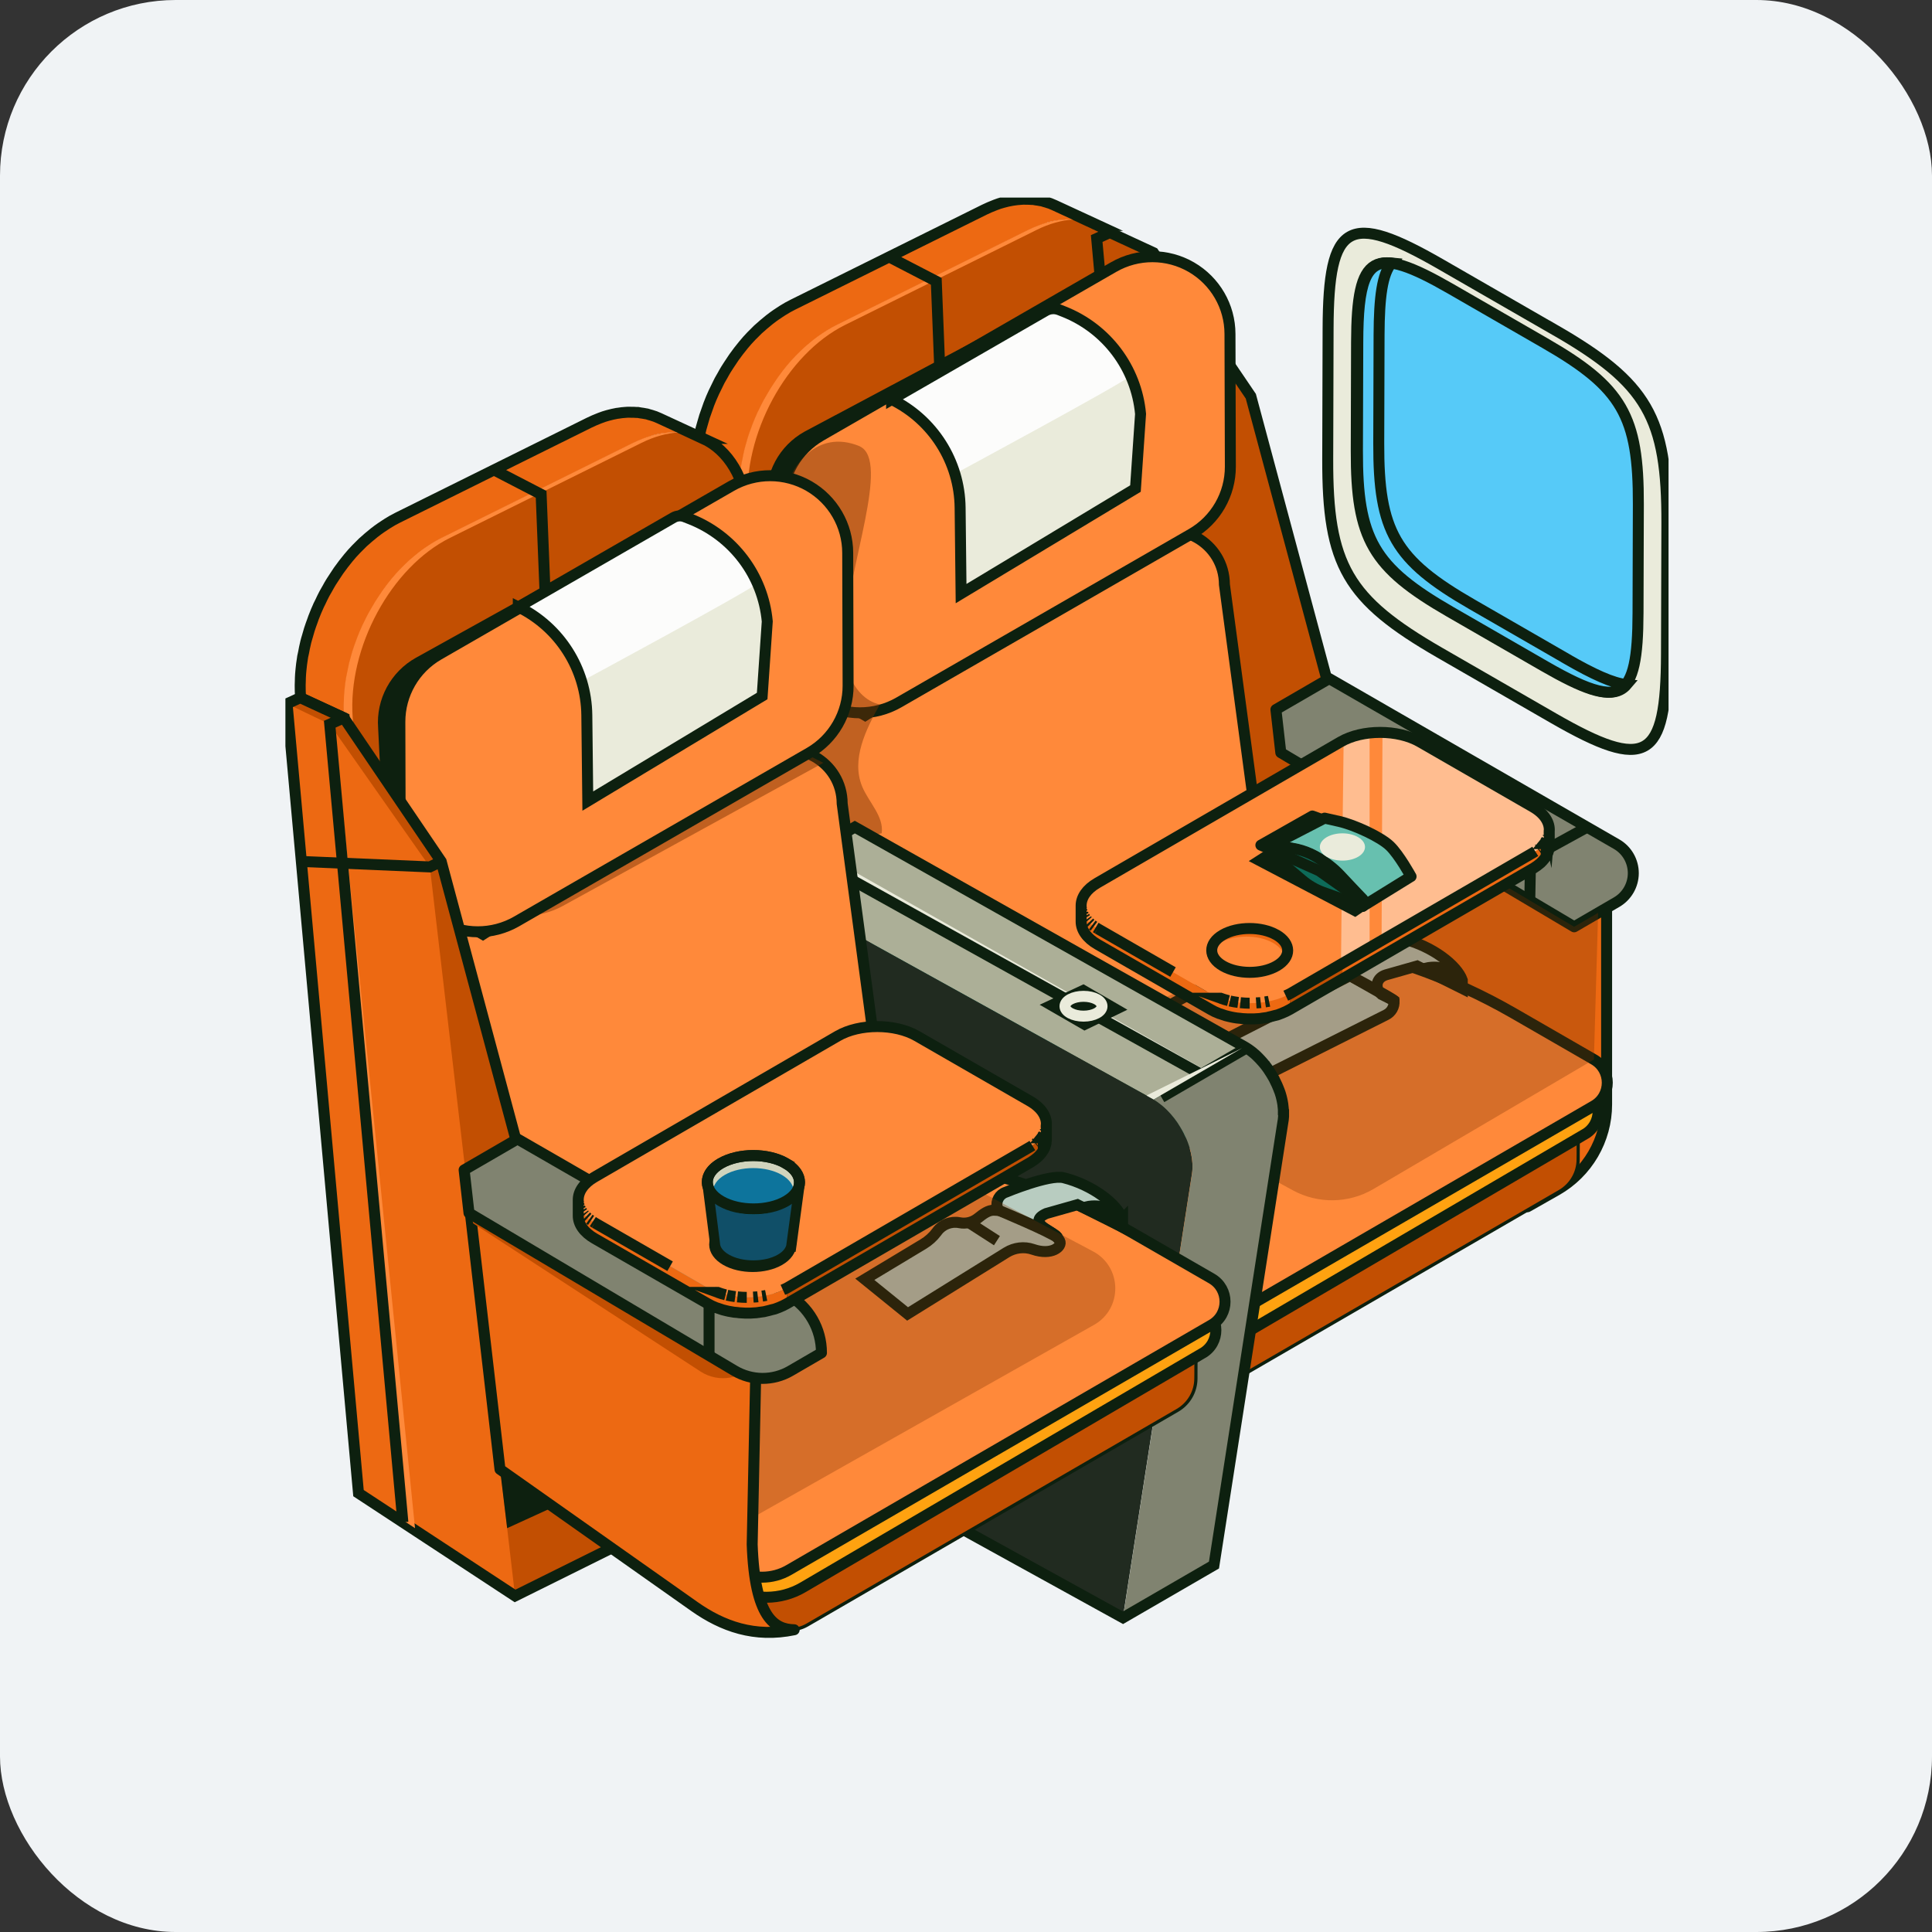 <?xml version="1.0" encoding="UTF-8" standalone="no"?><svg xmlns="http://www.w3.org/2000/svg" fill="none" height="88" style="" viewBox="0 0 88 88" width="88">
  <rect x="0" y="0" width="88" height="88" fill="#333333" stroke="none"/>
  <rect fill="#F0F3F5" height="88" rx="8" width="88"/>
  <g clip-path="url(#clip0_0_1)">
    <path d="M46.817 10.472C49.5 9.141 51.862 10.654 52.097 13.852L54.751 50.084L36.32 59.226L33.667 22.995C33.432 19.796 35.418 16.128 38.098 14.797L46.817 10.472Z" fill="#C24F02"/>
    <path d="M34.066 22.995C33.831 19.796 35.818 16.128 38.498 14.797L47.217 10.472C47.798 10.182 48.368 10.029 48.9 9.997C48.254 9.962 47.546 10.111 46.814 10.472L38.095 14.797C35.412 16.128 33.429 19.799 33.664 22.995L36.318 59.226L36.705 59.033L34.066 22.995Z" fill="#FF893A"/>
    <path d="M47.687 10.135C47.687 10.135 47.701 10.132 47.71 10.129C47.839 10.094 47.966 10.064 48.092 10.044C48.113 10.041 48.136 10.038 48.157 10.035C48.263 10.018 48.368 10.006 48.474 10C48.501 10 48.524 9.997 48.55 9.994C48.606 9.994 48.659 9.994 48.712 9.994C48.806 9.994 48.9 9.994 48.991 10.003C49.05 10.009 49.106 10.014 49.165 10.023C49.238 10.032 49.312 10.044 49.382 10.059C49.441 10.07 49.5 10.085 49.556 10.102C49.62 10.12 49.685 10.141 49.746 10.161C49.838 10.193 49.929 10.226 50.017 10.267L48.03 9.349C47.969 9.32 47.904 9.293 47.837 9.267C47.813 9.258 47.786 9.252 47.76 9.243C47.698 9.22 47.634 9.202 47.569 9.185C47.534 9.176 47.502 9.161 47.466 9.152C47.443 9.147 47.419 9.147 47.393 9.141C47.322 9.126 47.249 9.114 47.175 9.106C47.137 9.1 47.099 9.091 47.061 9.085C47.04 9.085 47.023 9.085 47.002 9.085C46.911 9.076 46.817 9.076 46.72 9.076C46.682 9.076 46.643 9.07 46.605 9.073C46.59 9.073 46.573 9.073 46.558 9.076C46.532 9.076 46.508 9.079 46.482 9.082C46.379 9.088 46.273 9.1 46.167 9.117C46.147 9.12 46.123 9.123 46.103 9.126C46.091 9.126 46.082 9.126 46.07 9.132C45.956 9.152 45.841 9.179 45.724 9.211C45.715 9.211 45.706 9.214 45.697 9.217C45.571 9.252 45.441 9.293 45.315 9.343C45.309 9.343 45.3 9.349 45.295 9.352C45.142 9.411 44.986 9.478 44.83 9.554L36.112 13.879C35.956 13.955 35.803 14.043 35.653 14.137C35.603 14.166 35.556 14.201 35.509 14.231C35.406 14.298 35.306 14.366 35.206 14.439C35.154 14.48 35.098 14.521 35.045 14.562C34.954 14.633 34.863 14.709 34.775 14.785C34.722 14.832 34.669 14.876 34.619 14.923C34.589 14.952 34.557 14.976 34.525 15.005C34.46 15.066 34.398 15.131 34.337 15.193C34.298 15.231 34.26 15.266 34.225 15.304C34.102 15.433 33.978 15.568 33.864 15.709C33.864 15.709 33.861 15.714 33.858 15.717C33.714 15.89 33.576 16.072 33.443 16.257C33.434 16.269 33.426 16.277 33.42 16.289C33.373 16.354 33.332 16.421 33.288 16.488C33.223 16.588 33.155 16.685 33.094 16.785C33.085 16.799 33.073 16.814 33.064 16.832C33.011 16.917 32.964 17.005 32.917 17.09C32.873 17.166 32.829 17.239 32.788 17.315C32.782 17.327 32.773 17.339 32.767 17.354C32.706 17.471 32.647 17.594 32.591 17.714C32.568 17.764 32.541 17.811 32.518 17.861C32.518 17.867 32.512 17.869 32.512 17.875C32.432 18.051 32.356 18.227 32.288 18.406C32.288 18.412 32.285 18.415 32.283 18.421C32.262 18.471 32.247 18.523 32.23 18.573C32.183 18.702 32.136 18.828 32.094 18.957C32.092 18.969 32.089 18.981 32.083 18.995C32.056 19.083 32.033 19.171 32.006 19.259C31.98 19.356 31.948 19.45 31.924 19.547C31.921 19.561 31.918 19.576 31.915 19.591C31.88 19.731 31.854 19.872 31.827 20.013C31.815 20.077 31.798 20.139 31.786 20.203C31.786 20.212 31.786 20.221 31.783 20.233C31.78 20.256 31.777 20.28 31.771 20.303C31.745 20.464 31.724 20.626 31.71 20.787C31.707 20.828 31.701 20.872 31.698 20.913C31.698 20.945 31.692 20.977 31.689 21.01C31.68 21.112 31.68 21.215 31.677 21.318C31.677 21.382 31.671 21.444 31.671 21.508C31.671 21.699 31.674 21.889 31.689 22.08L33.675 22.998C33.661 22.81 33.658 22.616 33.658 22.426C33.658 22.364 33.664 22.3 33.664 22.235C33.667 22.101 33.673 21.966 33.684 21.831C33.687 21.79 33.693 21.746 33.696 21.705C33.711 21.543 33.731 21.382 33.758 21.221C33.761 21.197 33.764 21.174 33.77 21.151C33.781 21.077 33.799 21.004 33.814 20.931C33.84 20.79 33.869 20.646 33.902 20.505C33.928 20.394 33.961 20.285 33.993 20.174C34.019 20.086 34.04 19.998 34.069 19.91C34.113 19.77 34.163 19.629 34.216 19.491C34.234 19.441 34.252 19.388 34.272 19.335C34.346 19.148 34.425 18.96 34.507 18.778C34.531 18.729 34.557 18.682 34.581 18.632C34.645 18.497 34.71 18.365 34.78 18.236C34.822 18.16 34.866 18.087 34.91 18.01C34.968 17.908 35.027 17.805 35.089 17.705C35.151 17.606 35.218 17.506 35.283 17.409C35.336 17.333 35.386 17.254 35.439 17.177C35.571 16.993 35.709 16.811 35.853 16.638C35.974 16.494 36.097 16.36 36.223 16.225C36.258 16.186 36.297 16.151 36.335 16.113C36.426 16.019 36.52 15.931 36.614 15.844C36.667 15.796 36.717 15.75 36.77 15.706C36.858 15.629 36.949 15.556 37.04 15.483C37.093 15.442 37.146 15.401 37.202 15.36C37.302 15.286 37.402 15.219 37.504 15.152C37.551 15.119 37.599 15.087 37.648 15.058C37.798 14.964 37.951 14.879 38.11 14.8L46.828 10.475C46.984 10.399 47.14 10.331 47.293 10.273C47.428 10.22 47.563 10.176 47.698 10.138L47.687 10.135Z" fill="#ED6912"/>
    <path d="M33.675 22.998L31.689 22.08C31.674 21.889 31.671 21.699 31.671 21.508C31.671 21.444 31.677 21.382 31.677 21.318C31.68 21.215 31.68 21.112 31.689 21.01C31.692 20.977 31.698 20.945 31.698 20.913C31.701 20.872 31.707 20.828 31.71 20.787C31.724 20.626 31.745 20.464 31.771 20.303C31.777 20.28 31.78 20.256 31.783 20.233C31.786 20.221 31.786 20.212 31.786 20.203C31.798 20.139 31.815 20.077 31.827 20.013C31.854 19.872 31.88 19.731 31.915 19.591C31.918 19.576 31.921 19.561 31.924 19.547C31.948 19.45 31.98 19.356 32.006 19.259C32.033 19.171 32.056 19.083 32.083 18.995C32.089 18.981 32.092 18.969 32.094 18.957C32.136 18.828 32.183 18.702 32.23 18.573C32.247 18.523 32.262 18.471 32.283 18.421C32.285 18.415 32.288 18.412 32.288 18.406C32.356 18.227 32.432 18.051 32.512 17.875C32.512 17.869 32.518 17.867 32.518 17.861C32.541 17.811 32.568 17.764 32.591 17.714C32.647 17.594 32.706 17.471 32.767 17.354C32.773 17.339 32.782 17.327 32.788 17.315C32.829 17.239 32.873 17.166 32.917 17.09C32.964 17.005 33.011 16.917 33.064 16.832C33.073 16.814 33.085 16.799 33.094 16.785C33.155 16.685 33.223 16.588 33.288 16.488C33.332 16.424 33.373 16.354 33.42 16.289C33.426 16.277 33.434 16.269 33.443 16.257C33.576 16.072 33.714 15.89 33.858 15.717C33.861 15.714 33.864 15.709 33.864 15.709C33.978 15.568 34.102 15.433 34.225 15.304C34.26 15.266 34.298 15.231 34.337 15.193C34.398 15.131 34.46 15.066 34.525 15.005C34.557 14.976 34.589 14.952 34.619 14.923C34.669 14.876 34.722 14.832 34.775 14.785C34.863 14.709 34.954 14.633 35.045 14.562C35.098 14.521 35.154 14.48 35.206 14.439C35.306 14.366 35.406 14.298 35.509 14.231C35.556 14.201 35.603 14.166 35.653 14.137C35.803 14.043 35.956 13.955 36.112 13.879L44.83 9.554C44.986 9.478 45.142 9.411 45.295 9.352C45.3 9.349 45.309 9.343 45.315 9.343C45.441 9.293 45.571 9.252 45.697 9.217C45.706 9.214 45.715 9.211 45.724 9.211C45.841 9.179 45.956 9.152 46.07 9.132C46.082 9.126 46.091 9.126 46.103 9.126C46.123 9.123 46.147 9.12 46.167 9.117C46.273 9.1 46.379 9.088 46.482 9.082C46.508 9.079 46.532 9.076 46.558 9.076C46.573 9.073 46.59 9.073 46.605 9.073C46.643 9.07 46.682 9.076 46.72 9.076C46.817 9.076 46.911 9.076 47.002 9.085C47.023 9.085 47.04 9.085 47.061 9.085C47.099 9.091 47.137 9.1 47.175 9.106C47.249 9.114 47.322 9.126 47.393 9.141C47.419 9.147 47.443 9.147 47.466 9.152C47.502 9.161 47.534 9.176 47.569 9.185C47.634 9.202 47.698 9.22 47.76 9.243C47.786 9.252 47.813 9.258 47.837 9.267C47.904 9.293 47.969 9.32 48.03 9.349L50.017 10.267C50.014 10.267 50.011 10.267 50.011 10.267C51.163 10.794 51.962 12.058 52.094 13.853L52.106 13.855L54.76 50.087L36.329 59.229L33.675 22.998ZM33.675 22.998C33.675 22.971 33.675 22.945 33.675 22.919M40.563 11.736L42.647 12.815L42.826 17.327" stroke="#0D200F" stroke-miterlimit="10" stroke-width="0.5"/>
    <path d="M33.761 21.734L18.948 29.958C17.799 30.598 17.126 31.844 17.223 33.151L17.475 38.244L33.802 27.161L33.761 21.728V21.734Z" fill="#0D200F"/>
    <path d="M50.725 12.164L36.644 19.661C35.495 20.3 34.822 21.546 34.919 22.854L35.172 27.947L50.819 17.324L50.722 12.161L50.725 12.164Z" fill="#0D200F"/>
    <path d="M69.573 54.966L70.902 54.212C72.309 53.412 73.179 51.919 73.179 50.304V40.596L59.327 31.729L59.662 48.178L69.573 54.966Z" fill="#ED6912" stroke="#0D200F" stroke-linecap="round" stroke-linejoin="round" stroke-width="0.5"/>
    <path d="M60.337 51.506L53.206 46.824L49.953 10.865L50.552 10.592L52.539 11.51L56.973 18.048L65.295 49.043L60.337 51.506Z" fill="#C24F02"/>
    <path d="M50.358 10.592L49.953 10.865L51.892 11.8L56.456 18.297L56.973 18.048L52.539 11.51L50.358 10.592Z" fill="#C24F02"/>
    <path d="M60.337 51.506L53.206 46.824L49.953 10.865L50.552 10.592L52.539 11.51L56.973 18.048L65.295 49.043L60.337 51.506Z" stroke="#0D200F" stroke-miterlimit="10" stroke-width="0.5"/>
    <path d="M53.402 64.252C53.129 64.252 52.858 64.178 52.623 64.041L40.79 57.139L40.798 54.567L53.452 61.856C53.452 61.856 53.475 61.865 53.487 61.865C53.499 61.865 53.514 61.862 53.525 61.856L71.888 51.207L71.883 52.811C71.883 53.406 71.559 53.96 71.045 54.259L54.178 64.038C53.943 64.175 53.675 64.246 53.402 64.246V64.252Z" fill="#C24F02"/>
    <path d="M71.812 51.336V52.574L71.809 52.814C71.809 53.383 71.501 53.913 71.007 54.201L54.14 63.979C53.916 64.108 53.661 64.179 53.402 64.179C53.144 64.179 52.885 64.108 52.662 63.979L40.863 57.098L40.869 54.696L53.411 61.921C53.434 61.933 53.458 61.941 53.484 61.941C53.511 61.941 53.534 61.935 53.558 61.921L71.812 51.336ZM71.959 51.081L53.484 61.795L40.722 54.444L40.713 57.183L52.585 64.105C52.838 64.252 53.12 64.325 53.402 64.325C53.684 64.325 53.963 64.252 54.213 64.108L71.081 54.33C71.621 54.016 71.953 53.441 71.956 52.817V52.576L71.962 51.084L71.959 51.081Z" fill="#0D200F"/>
    <path d="M72.186 51.661L53.987 62.325C52.967 62.923 51.707 62.929 50.681 62.343L39.726 56.068L39.55 54.054L56.97 43.953L63.158 44.358L72.183 49.556C72.994 50.025 72.997 51.192 72.186 51.664V51.661Z" fill="#FFA210" stroke="#0D200F" stroke-miterlimit="10" stroke-width="0.5"/>
    <path d="M39.773 53.365L57.193 43.264C61.263 43.531 65.219 44.727 68.754 46.762L72.406 48.867C72.638 49.002 72.806 49.193 72.903 49.41" stroke="#0D200F" stroke-miterlimit="10" stroke-width="0.5"/>
    <path d="M72.6 48.26L68.948 46.155C66.059 44.49 62.885 43.387 59.6 42.895C59.274 42.845 59.453 42.877 59.171 42.88C58.495 42.889 58.263 43.337 57.934 42.751L55.771 26.63C55.765 24.733 53.708 23.552 52.062 24.502L39.406 32.583L37.549 31.506L37.367 31.741C35.745 33.846 35.21 36.591 35.924 39.147L36.468 41.1L37.619 56.291L39.262 57.244L39.477 57.37L39.688 57.247L41.916 55.963L42.286 56.573L50.905 61.539C51.66 61.974 52.591 61.974 53.344 61.537L72.603 50.368C73.414 49.899 73.411 48.729 72.6 48.26Z" fill="#FF893A" stroke="#0D200F" stroke-miterlimit="10" stroke-width="0.5"/>
    <path d="M54.266 12.17C53.173 11.536 51.821 11.533 50.725 12.164L37.39 19.846C36.294 20.476 35.621 21.646 35.624 22.907L35.642 28.953C35.645 30.205 36.315 31.36 37.399 31.99C38.492 32.624 39.844 32.627 40.94 31.996L54.275 24.314C55.371 23.684 56.044 22.514 56.041 21.253L56.024 15.207C56.021 13.955 55.351 12.8 54.266 12.17Z" fill="#FF893A" stroke="#0D200F" stroke-miterlimit="10" stroke-width="0.5"/>
    <path d="M57.822 43.308L49.403 47.891" stroke="#0D200F" stroke-miterlimit="10" stroke-width="0.5"/>
    <path d="M51.848 51.899L51.671 60.37C51.789 63.721 52.691 64.237 53.584 64.258C51.777 64.633 50.314 64.096 49.047 63.205L40.184 56.951L38.794 44.941L41.383 43.692L51.85 51.896L51.848 51.899Z" fill="#ED6912" stroke="#0D200F" stroke-linecap="round" stroke-linejoin="round" stroke-width="0.5"/>
    <path d="M40.978 41.907L38.551 43.314L38.774 45.278L50.863 52.456C51.648 52.922 52.624 52.928 53.414 52.468L54.828 51.647C54.831 50.556 54.249 49.547 53.302 49.002L40.981 41.904L40.978 41.907Z" fill="#0D6B59" stroke="#0D200F" stroke-linecap="round" stroke-linejoin="round" stroke-width="0.5"/>
    <path d="M60.543 30.911L58.116 32.319L58.339 34.283L71.701 42.215L73.631 41.094C74.102 40.822 74.392 40.32 74.395 39.775C74.395 39.227 74.105 38.719 73.628 38.447L60.543 30.908V30.911Z" fill="#808370" stroke="#0D200F" stroke-linecap="round" stroke-linejoin="round" stroke-width="0.5"/>
    <g opacity="0.45">
      <path d="M39.168 20.335C40.558 20.995 38.63 25.807 38.507 28.698C38.477 29.378 38.466 30.076 38.686 30.718C38.906 31.36 39.409 31.949 40.076 32.087C39.429 33.239 38.768 34.597 39.268 35.819C39.568 36.547 40.264 37.177 40.161 37.954C38.906 38.312 35.786 36.743 35.839 35.96C36.109 31.891 38.075 32.565 37.073 31.782C35.806 30.791 35.883 28.797 35.891 26.774C35.903 24.282 35.818 22.458 35.891 22.074C36.024 21.379 37.149 19.488 39.165 20.329L39.168 20.335Z" fill="#753002"/>
    </g>
    <path d="M61.492 44.44L63.496 45.578C63.523 45.85 63.376 46.108 63.129 46.228L57.313 49.152L55.365 47.574L61.495 44.44H61.492Z" fill="#B8CCC0" stroke="#0D200F" stroke-miterlimit="10" stroke-width="0.5"/>
    <path d="M66.605 44.645V45.026L64.548 44L63.132 44.402C62.691 44.534 62.588 44.985 62.926 45.293L63.496 45.577C63.664 45.592 60.898 44.12 60.898 44.12C60.831 43.824 61.001 43.522 61.292 43.428C61.292 43.428 63.273 42.604 63.925 42.769C65.251 43.103 66.37 43.971 66.605 44.645Z" fill="#B8CCC0" stroke="#0D200F" stroke-miterlimit="10" stroke-width="0.5"/>
    <path d="M64.454 43.953L65.036 43.824C65.841 43.71 66.444 44.044 66.567 44.798L66.605 45.026L64.454 43.953Z" fill="#0D200F"/>
    <path d="M69.715 39.092L69.679 41.015L69.715 39.092ZM69.715 39.092L72.28 37.684" stroke="#0D200F" stroke-miterlimit="10" stroke-width="0.5"/>
    <path d="M71.698 42.215L72.791 41.581L72.6 48.26L62.562 54.157C61.43 54.822 60.035 54.843 58.883 54.215L47.634 48.087L66.297 39.007L71.701 42.215H71.698Z" fill="#753002" opacity="0.3"/>
    <path d="M70.567 37.878C70.567 37.904 70.564 37.931 70.558 37.96C70.555 37.981 70.546 38.004 70.54 38.025C70.534 38.051 70.528 38.074 70.519 38.101C70.511 38.121 70.502 38.142 70.493 38.162C70.481 38.189 70.469 38.215 70.455 38.242C70.443 38.262 70.431 38.28 70.419 38.297C70.402 38.327 70.381 38.356 70.361 38.385C70.349 38.403 70.334 38.42 70.32 38.438C70.287 38.476 70.252 38.517 70.211 38.555C70.196 38.57 70.184 38.582 70.17 38.596C70.146 38.617 70.12 38.64 70.093 38.661C70.07 38.678 70.046 38.699 70.023 38.717C69.993 38.737 69.964 38.758 69.932 38.778C69.899 38.799 69.87 38.819 69.835 38.84L58.756 45.264V45.982L69.832 39.558C69.844 39.552 69.852 39.546 69.864 39.541C69.888 39.526 69.908 39.511 69.929 39.496C69.961 39.476 69.993 39.455 70.02 39.435C70.046 39.417 70.067 39.397 70.09 39.379C70.117 39.359 70.143 39.335 70.17 39.315C70.176 39.312 70.181 39.306 70.184 39.303C70.193 39.294 70.202 39.285 70.211 39.274C70.249 39.236 70.287 39.197 70.32 39.156C70.326 39.148 70.337 39.139 70.343 39.13C70.349 39.121 70.355 39.112 70.361 39.104C70.381 39.074 70.402 39.045 70.419 39.016C70.428 39.004 70.437 38.992 70.446 38.977C70.449 38.972 70.452 38.966 70.455 38.957C70.469 38.931 70.481 38.904 70.493 38.878C70.499 38.863 70.508 38.849 70.514 38.831C70.514 38.825 70.514 38.819 70.519 38.816C70.528 38.79 70.534 38.766 70.54 38.74C70.546 38.722 70.552 38.705 70.555 38.687C70.555 38.681 70.555 38.678 70.555 38.673C70.561 38.646 70.561 38.62 70.564 38.593C70.564 38.576 70.569 38.558 70.569 38.541C70.569 38.532 70.569 38.526 70.569 38.517V37.799C70.569 37.822 70.569 37.849 70.567 37.872V37.878Z" fill="#C24F02"/>
    <path d="M70.567 37.878C70.567 37.904 70.564 37.931 70.558 37.96C70.555 37.981 70.546 38.004 70.54 38.025C70.534 38.051 70.528 38.074 70.519 38.101C70.511 38.121 70.502 38.142 70.493 38.162C70.481 38.189 70.47 38.215 70.455 38.242C70.443 38.262 70.431 38.28 70.42 38.297C70.402 38.327 70.381 38.356 70.361 38.385C70.349 38.403 70.334 38.42 70.32 38.438C70.287 38.476 70.252 38.517 70.211 38.555C70.196 38.57 70.184 38.582 70.17 38.596C70.146 38.617 70.12 38.64 70.093 38.661C70.07 38.678 70.046 38.699 70.023 38.717C69.993 38.737 69.964 38.758 69.932 38.778C69.9 38.799 69.87 38.819 69.835 38.84L61.148 43.877C61.148 43.898 61.151 43.915 61.151 43.936V44.59L69.835 39.555C69.835 39.555 69.855 39.543 69.867 39.538C69.891 39.523 69.911 39.508 69.932 39.494C69.964 39.473 69.996 39.453 70.023 39.432C70.049 39.414 70.07 39.394 70.093 39.376C70.12 39.356 70.146 39.332 70.173 39.312C70.179 39.309 70.184 39.303 70.188 39.3C70.196 39.291 70.205 39.282 70.214 39.271C70.252 39.233 70.29 39.194 70.323 39.153C70.329 39.145 70.34 39.136 70.346 39.127C70.352 39.118 70.358 39.109 70.364 39.101C70.384 39.071 70.405 39.042 70.423 39.013C70.431 39.001 70.44 38.989 70.449 38.975C70.452 38.969 70.455 38.963 70.458 38.954C70.472 38.928 70.484 38.901 70.496 38.875C70.502 38.86 70.511 38.846 70.517 38.828C70.517 38.822 70.517 38.816 70.522 38.813C70.531 38.787 70.537 38.764 70.543 38.737C70.549 38.719 70.555 38.702 70.558 38.684C70.558 38.678 70.558 38.675 70.558 38.67C70.564 38.643 70.564 38.617 70.567 38.59C70.567 38.573 70.572 38.555 70.572 38.538C70.572 38.529 70.572 38.523 70.572 38.514V37.796C70.572 37.819 70.572 37.846 70.57 37.869L70.567 37.878Z" fill="#ED6912"/>
    <path d="M58.753 45.979V45.261C58.645 45.325 58.524 45.378 58.398 45.428C58.365 45.44 58.333 45.454 58.298 45.466C58.221 45.495 58.139 45.516 58.06 45.539C57.975 45.563 57.892 45.586 57.804 45.604C57.701 45.624 57.599 45.645 57.493 45.657C57.466 45.66 57.443 45.665 57.416 45.668C57.275 45.683 57.131 45.692 56.987 45.692C56.964 45.692 56.943 45.692 56.92 45.692C56.779 45.692 56.635 45.683 56.497 45.668C56.476 45.668 56.455 45.663 56.432 45.663C56.294 45.645 56.156 45.621 56.02 45.592C55.997 45.586 55.971 45.58 55.947 45.575C55.827 45.545 55.706 45.507 55.594 45.466C55.574 45.457 55.553 45.451 55.533 45.446C55.395 45.393 55.265 45.331 55.145 45.264L49.996 42.299C49.494 42.009 49.241 41.628 49.244 41.25V41.968C49.241 42.349 49.491 42.727 49.996 43.018L55.145 45.982C55.259 46.05 55.383 46.108 55.512 46.158C55.518 46.158 55.527 46.161 55.533 46.164C55.553 46.173 55.574 46.179 55.594 46.184C55.668 46.211 55.744 46.237 55.821 46.261C55.862 46.272 55.906 46.281 55.947 46.293C55.971 46.299 55.997 46.305 56.02 46.31C56.044 46.316 56.065 46.322 56.085 46.325C56.167 46.343 56.253 46.357 56.338 46.369C56.367 46.372 56.4 46.375 56.429 46.378C56.45 46.378 56.47 46.384 56.494 46.384C56.526 46.387 56.555 46.393 56.588 46.395C56.67 46.401 56.755 46.407 56.84 46.41C56.867 46.41 56.893 46.41 56.92 46.41C56.943 46.41 56.964 46.41 56.987 46.41C57.026 46.41 57.064 46.41 57.102 46.41C57.196 46.407 57.29 46.401 57.384 46.393C57.396 46.393 57.405 46.39 57.416 46.387C57.443 46.387 57.466 46.381 57.493 46.375C57.566 46.366 57.64 46.357 57.71 46.346C57.742 46.34 57.772 46.328 57.801 46.322C57.889 46.305 57.972 46.281 58.057 46.258C58.101 46.246 58.148 46.237 58.192 46.225C58.227 46.214 58.26 46.199 58.295 46.187C58.327 46.176 58.362 46.164 58.395 46.149C58.518 46.099 58.639 46.044 58.75 45.979H58.753Z" fill="#ED6912"/>
    <path d="M69.82 36.752C70.819 37.327 70.822 38.262 69.832 38.837L58.754 45.261C57.76 45.836 56.144 45.836 55.145 45.261L49.997 42.297C48.998 41.722 48.992 40.786 49.985 40.212L61.063 33.788C62.054 33.213 63.673 33.213 64.672 33.788L69.82 36.752Z" fill="#FF893A"/>
    <path d="M62.383 33.392C61.957 33.442 61.548 33.547 61.202 33.72C61.202 33.72 61.081 43.279 61.081 43.912L62.383 43.164V33.392Z" fill="#FFBD90"/>
    <path d="M69.82 36.752L64.672 33.788C64.199 33.515 63.587 33.374 62.97 33.362L62.929 42.842L69.829 38.84C70.819 38.265 70.816 37.33 69.817 36.755L69.82 36.752Z" fill="#FFBD90"/>
    <path d="M49.491 41.88C49.506 41.901 49.52 41.918 49.538 41.939M49.996 42.3C49.967 42.282 49.941 42.264 49.914 42.247C49.944 42.264 49.967 42.282 49.996 42.3ZM49.996 42.3L53.429 44.276M58.753 45.264L69.832 38.84C69.867 38.819 69.896 38.799 69.929 38.778M58.753 45.264C58.697 45.296 58.633 45.322 58.571 45.349C58.63 45.319 58.697 45.296 58.753 45.264ZM70.566 37.878C70.602 37.473 70.355 37.063 69.82 36.755L64.672 33.791C63.672 33.216 62.053 33.216 61.063 33.791L49.985 40.215C49.488 40.502 49.244 40.877 49.244 41.253C49.244 41.253 49.244 41.253 49.244 41.25V41.968C49.241 42.349 49.491 42.727 49.996 43.018L55.145 45.982C55.259 46.05 55.383 46.108 55.512 46.158C55.518 46.158 55.527 46.161 55.533 46.164C55.553 46.173 55.574 46.179 55.594 46.184C55.668 46.211 55.744 46.237 55.821 46.261C55.862 46.272 55.906 46.281 55.947 46.293C55.971 46.299 55.997 46.305 56.02 46.31C56.044 46.316 56.065 46.322 56.085 46.325C56.167 46.343 56.253 46.357 56.338 46.369C56.367 46.372 56.4 46.375 56.429 46.378C56.45 46.378 56.47 46.384 56.494 46.384C56.526 46.387 56.555 46.393 56.588 46.396C56.67 46.401 56.755 46.407 56.84 46.41C56.867 46.41 56.893 46.41 56.92 46.41C56.943 46.41 56.964 46.41 56.987 46.41C57.026 46.41 57.064 46.41 57.102 46.41C57.196 46.407 57.29 46.401 57.384 46.393C57.396 46.393 57.405 46.39 57.416 46.387C57.443 46.387 57.466 46.381 57.493 46.375C57.566 46.366 57.64 46.357 57.71 46.346C57.742 46.34 57.772 46.328 57.801 46.322C57.889 46.305 57.972 46.281 58.057 46.258C58.101 46.246 58.148 46.237 58.192 46.225C58.227 46.214 58.26 46.199 58.295 46.187C58.327 46.176 58.362 46.164 58.395 46.149C58.518 46.099 58.639 46.044 58.75 45.979L69.829 39.555C69.829 39.555 69.849 39.543 69.861 39.538C69.885 39.523 69.905 39.508 69.926 39.493C69.958 39.473 69.99 39.452 70.017 39.432C70.043 39.414 70.064 39.394 70.087 39.376C70.114 39.356 70.14 39.332 70.167 39.312C70.173 39.309 70.178 39.303 70.181 39.3C70.19 39.291 70.199 39.282 70.208 39.271C70.246 39.233 70.284 39.194 70.317 39.153C70.323 39.145 70.334 39.136 70.34 39.127C70.346 39.118 70.352 39.109 70.358 39.101C70.378 39.071 70.399 39.042 70.417 39.013C70.425 39.001 70.434 38.989 70.443 38.974C70.446 38.969 70.449 38.963 70.452 38.954C70.466 38.928 70.478 38.901 70.49 38.875C70.496 38.86 70.505 38.846 70.511 38.828C70.511 38.822 70.511 38.816 70.516 38.813C70.525 38.787 70.531 38.763 70.537 38.737C70.543 38.719 70.549 38.702 70.552 38.684C70.552 38.678 70.552 38.675 70.552 38.67C70.558 38.643 70.558 38.617 70.561 38.59C70.561 38.573 70.566 38.555 70.566 38.538C70.566 38.529 70.566 38.523 70.566 38.514V37.796C70.566 37.819 70.566 37.846 70.564 37.869L70.566 37.878ZM49.25 41.326C49.25 41.349 49.25 41.37 49.256 41.394C49.253 41.37 49.253 41.349 49.25 41.326ZM49.274 41.47C49.279 41.49 49.282 41.514 49.291 41.534C49.285 41.514 49.279 41.49 49.274 41.47ZM49.321 41.61C49.329 41.631 49.338 41.651 49.347 41.675C49.335 41.654 49.329 41.634 49.321 41.61ZM49.394 41.748C49.406 41.769 49.417 41.789 49.429 41.81C49.415 41.789 49.406 41.769 49.394 41.748ZM49.609 42.009C49.629 42.03 49.647 42.047 49.667 42.068C49.647 42.05 49.629 42.03 49.609 42.009ZM49.752 42.132C49.776 42.15 49.797 42.167 49.823 42.185C49.8 42.167 49.776 42.15 49.752 42.132ZM55.53 45.446C55.53 45.446 55.53 45.446 55.533 45.446C55.533 45.446 55.533 45.446 55.53 45.446ZM55.597 45.469C55.712 45.51 55.83 45.545 55.953 45.578C55.832 45.548 55.712 45.51 55.6 45.469H55.597ZM56.023 45.595C56.144 45.621 56.27 45.642 56.397 45.66C56.27 45.642 56.144 45.624 56.023 45.595ZM56.497 45.671C56.638 45.686 56.779 45.695 56.92 45.695C56.779 45.695 56.635 45.686 56.497 45.671ZM57.222 45.68C57.287 45.677 57.355 45.677 57.419 45.668C57.355 45.674 57.29 45.674 57.222 45.68ZM57.625 45.636C57.684 45.627 57.745 45.619 57.804 45.607C57.745 45.619 57.687 45.627 57.625 45.636ZM70.067 38.681C70.067 38.681 70.085 38.667 70.093 38.661C70.085 38.667 70.076 38.675 70.067 38.681ZM70.211 38.558C70.211 38.558 70.211 38.558 70.214 38.555C70.214 38.555 70.214 38.555 70.211 38.558ZM70.334 38.426C70.334 38.426 70.355 38.4 70.367 38.388C70.358 38.4 70.346 38.414 70.337 38.426H70.334ZM70.428 38.291C70.437 38.274 70.449 38.259 70.458 38.242C70.449 38.259 70.44 38.274 70.428 38.288V38.291ZM70.499 38.157C70.508 38.139 70.516 38.118 70.522 38.101C70.516 38.118 70.508 38.136 70.499 38.157ZM70.546 38.022C70.552 38.001 70.558 37.978 70.561 37.957C70.561 37.957 70.561 37.957 70.561 37.96C70.558 37.98 70.552 38.001 70.546 38.022Z" stroke="#0D200F" stroke-miterlimit="10" stroke-width="0.5"/>
    <path d="M34.627 40.165L38.927 37.667L56.687 47.677L52.544 50.078L34.627 40.165Z" fill="#ACAF97"/>
    <path d="M52.544 50.078C53.637 50.709 54.469 52.315 54.293 53.453L51.145 73.681L34.56 64.533L34.631 40.165L52.547 50.081L52.544 50.078Z" fill="#212B20"/>
    <path d="M58.457 50.656C58.457 50.641 58.457 50.626 58.457 50.612C58.457 50.606 58.457 50.603 58.457 50.597C58.457 50.588 58.457 50.58 58.457 50.571C58.457 50.541 58.454 50.515 58.451 50.486C58.451 50.456 58.445 50.427 58.442 50.401C58.442 50.392 58.442 50.386 58.439 50.377C58.439 50.371 58.439 50.368 58.439 50.362C58.439 50.345 58.436 50.33 58.433 50.313C58.427 50.283 58.424 50.251 58.419 50.222C58.413 50.193 58.407 50.16 58.401 50.131C58.395 50.099 58.386 50.069 58.38 50.037C58.374 50.005 58.366 49.975 58.357 49.943C58.354 49.929 58.348 49.914 58.345 49.899C58.345 49.893 58.342 49.888 58.339 49.882C58.336 49.87 58.333 49.861 58.33 49.849C58.322 49.817 58.31 49.788 58.301 49.756C58.292 49.726 58.28 49.697 58.269 49.668C58.269 49.662 58.266 49.659 58.263 49.653C58.263 49.65 58.26 49.644 58.257 49.641C58.248 49.621 58.242 49.6 58.233 49.58C58.222 49.55 58.21 49.521 58.198 49.495C58.186 49.468 58.175 49.439 58.163 49.413C58.151 49.383 58.136 49.354 58.122 49.325C58.107 49.292 58.092 49.263 58.078 49.234C58.072 49.219 58.063 49.207 58.057 49.193C58.054 49.184 58.048 49.175 58.045 49.166C58.036 49.152 58.031 49.137 58.022 49.122C57.995 49.072 57.966 49.023 57.937 48.973C57.937 48.97 57.931 48.964 57.928 48.961C57.91 48.929 57.889 48.899 57.872 48.87C57.848 48.832 57.828 48.797 57.801 48.759C57.798 48.753 57.792 48.747 57.79 48.741C57.778 48.726 57.766 48.709 57.757 48.694C57.734 48.662 57.713 48.63 57.69 48.6C57.672 48.577 57.651 48.55 57.634 48.527C57.631 48.521 57.625 48.518 57.622 48.512C57.619 48.51 57.616 48.504 57.613 48.501C57.59 48.471 57.566 48.442 57.543 48.416C57.519 48.389 57.499 48.363 57.475 48.337C57.472 48.331 57.466 48.328 57.463 48.325C57.461 48.322 57.458 48.316 57.452 48.313C57.437 48.295 57.419 48.278 57.405 48.26C57.381 48.234 57.358 48.21 57.334 48.187C57.319 48.172 57.305 48.158 57.29 48.143C57.284 48.137 57.281 48.134 57.275 48.128C57.27 48.122 57.264 48.117 57.258 48.111C57.231 48.087 57.208 48.061 57.181 48.037C57.155 48.014 57.128 47.99 57.102 47.97C57.102 47.97 57.099 47.97 57.096 47.967C57.096 47.967 57.093 47.964 57.09 47.961C57.067 47.944 57.043 47.923 57.023 47.906C56.996 47.885 56.973 47.864 56.946 47.847C56.934 47.838 56.923 47.829 56.908 47.82C56.902 47.818 56.899 47.815 56.893 47.809C56.885 47.803 56.876 47.797 56.867 47.791C56.843 47.773 56.817 47.759 56.791 47.741C56.764 47.727 56.74 47.709 56.714 47.694C56.708 47.691 56.702 47.688 56.697 47.685L52.553 50.087C52.618 50.125 52.685 50.166 52.747 50.213C52.753 50.216 52.756 50.219 52.762 50.225C52.823 50.269 52.885 50.316 52.944 50.365C52.944 50.365 52.947 50.368 52.95 50.371C53.011 50.421 53.07 50.477 53.129 50.533C53.135 50.538 53.138 50.541 53.144 50.547C53.2 50.603 53.252 50.659 53.305 50.717C53.308 50.72 53.311 50.726 53.317 50.729C53.37 50.791 53.423 50.852 53.476 50.92C53.479 50.925 53.485 50.931 53.487 50.934C53.529 50.99 53.57 51.046 53.611 51.101C53.623 51.116 53.635 51.131 53.643 51.148C53.673 51.192 53.699 51.236 53.726 51.28C53.743 51.31 53.764 51.339 53.781 51.371C53.822 51.439 53.861 51.506 53.896 51.576C53.902 51.585 53.905 51.594 53.911 51.603C53.949 51.676 53.984 51.749 54.017 51.826C54.052 51.902 54.081 51.981 54.111 52.057C54.111 52.06 54.114 52.066 54.114 52.069C54.143 52.145 54.166 52.221 54.19 52.298C54.19 52.303 54.193 52.309 54.196 52.315C54.219 52.392 54.24 52.471 54.255 52.547C54.272 52.623 54.284 52.699 54.296 52.776C54.296 52.782 54.296 52.787 54.296 52.79C54.304 52.864 54.313 52.937 54.316 53.01C54.316 53.016 54.316 53.019 54.316 53.025C54.319 53.098 54.319 53.171 54.316 53.242C54.316 53.242 54.316 53.245 54.316 53.248C54.313 53.321 54.304 53.391 54.296 53.462L51.148 73.69L55.292 71.289L58.439 51.06C58.439 51.043 58.445 51.022 58.448 51.005C58.451 50.975 58.454 50.946 58.457 50.92C58.457 50.896 58.46 50.87 58.462 50.846C58.462 50.846 58.462 50.843 58.462 50.84C58.462 50.84 58.462 50.837 58.462 50.835C58.462 50.808 58.462 50.779 58.462 50.749C58.462 50.723 58.462 50.694 58.462 50.664L58.457 50.656Z" fill="#808370"/>
    <path d="M58.456 50.656C58.456 50.641 58.456 50.626 58.456 50.612C58.456 50.606 58.456 50.603 58.456 50.597C58.456 50.588 58.456 50.58 58.456 50.571C58.456 50.541 58.454 50.515 58.451 50.486C58.451 50.456 58.445 50.427 58.442 50.401C58.442 50.392 58.442 50.386 58.439 50.377C58.439 50.371 58.439 50.368 58.439 50.363C58.439 50.345 58.436 50.33 58.433 50.313C58.427 50.283 58.424 50.251 58.418 50.222C58.412 50.193 58.407 50.16 58.401 50.131C58.395 50.099 58.386 50.069 58.38 50.037C58.374 50.005 58.365 49.975 58.357 49.943C58.354 49.929 58.348 49.914 58.345 49.899C58.345 49.893 58.342 49.888 58.339 49.882C58.336 49.87 58.333 49.861 58.33 49.849C58.321 49.817 58.31 49.788 58.301 49.756C58.292 49.726 58.28 49.697 58.268 49.668C58.268 49.662 58.266 49.659 58.263 49.653C58.263 49.65 58.26 49.644 58.257 49.641C58.248 49.621 58.242 49.6 58.233 49.58C58.221 49.55 58.21 49.521 58.198 49.495C58.186 49.468 58.174 49.439 58.163 49.413C58.151 49.383 58.136 49.354 58.121 49.325C58.107 49.292 58.092 49.263 58.077 49.234C58.072 49.219 58.063 49.207 58.057 49.193C58.054 49.184 58.048 49.175 58.045 49.166C58.036 49.152 58.03 49.137 58.022 49.122C57.995 49.072 57.966 49.023 57.936 48.973C57.936 48.97 57.931 48.964 57.928 48.961C57.91 48.932 57.889 48.9 57.872 48.87C57.848 48.832 57.828 48.797 57.801 48.759C57.798 48.753 57.792 48.747 57.789 48.741C57.778 48.727 57.766 48.709 57.757 48.694C57.734 48.662 57.713 48.63 57.69 48.6C57.672 48.577 57.651 48.55 57.634 48.527C57.631 48.521 57.625 48.518 57.622 48.512C57.619 48.51 57.616 48.504 57.613 48.501C57.59 48.471 57.566 48.442 57.543 48.416C57.519 48.389 57.498 48.363 57.475 48.337C57.472 48.331 57.466 48.328 57.463 48.325C57.46 48.322 57.457 48.316 57.452 48.313C57.437 48.295 57.419 48.278 57.404 48.26C57.381 48.234 57.358 48.21 57.334 48.187C57.319 48.172 57.305 48.158 57.29 48.143C57.284 48.137 57.281 48.134 57.275 48.128C57.269 48.123 57.263 48.117 57.258 48.111C57.231 48.087 57.208 48.061 57.181 48.037C57.155 48.014 57.128 47.99 57.102 47.97C57.102 47.97 57.099 47.97 57.096 47.967C57.096 47.967 57.093 47.964 57.09 47.961C57.066 47.944 57.043 47.923 57.023 47.906C56.996 47.885 56.972 47.864 56.946 47.847C56.934 47.838 56.923 47.829 56.908 47.821C56.902 47.818 56.899 47.815 56.893 47.809C56.884 47.803 56.876 47.797 56.867 47.791C56.843 47.774 56.817 47.759 56.79 47.741C56.764 47.727 56.74 47.709 56.714 47.694C56.708 47.691 56.702 47.688 56.696 47.683L40.622 38.623L38.936 37.673L34.636 40.171L34.566 64.539L51.151 73.687L55.295 71.286L58.442 51.057C58.442 51.04 58.448 51.019 58.451 51.002C58.454 50.972 58.456 50.946 58.459 50.917C58.459 50.893 58.462 50.867 58.465 50.843C58.465 50.843 58.465 50.84 58.465 50.838C58.465 50.838 58.465 50.835 58.465 50.832C58.465 50.805 58.465 50.776 58.465 50.747C58.465 50.717 58.465 50.691 58.465 50.662L58.456 50.656Z" stroke="#0D200F" stroke-miterlimit="10" stroke-width="0.5"/>
    <path d="M37.208 38.74L54.748 48.656L54.354 48.85L36.899 38.936L37.208 38.74Z" fill="#EAEBDB"/>
    <path d="M47.355 45.765L49.353 44.833L51.351 45.991L49.394 46.941L47.355 45.765Z" fill="#0D200F"/>
    <path d="M36.74 38.936L54.613 48.879" stroke="#0D200F" stroke-miterlimit="10" stroke-width="0.5"/>
    <path d="M49.353 46.284C49.818 46.284 50.196 46.082 50.196 45.833C50.196 45.583 49.818 45.381 49.353 45.381C48.887 45.381 48.509 45.583 48.509 45.833C48.509 46.082 48.887 46.284 49.353 46.284Z" stroke="#EAEBDB" stroke-miterlimit="10" stroke-width="0.5"/>
    <path d="M52.906 49.984L56.779 47.732" stroke="#0D200F" stroke-miterlimit="10" stroke-width="0.5"/>
    <path d="M52.221 49.899L56.579 47.738L52.544 50.078L52.221 49.899Z" fill="#EAEBDB"/>
    <path d="M58.142 42.584C58.818 42.974 58.824 43.607 58.148 43.997C57.472 44.387 56.379 44.387 55.703 43.997C55.027 43.607 55.021 42.974 55.694 42.584C56.367 42.194 57.463 42.194 58.139 42.584H58.142Z" fill="#FF893A"/>
    <path d="M55.55 42.953C56.223 42.563 57.319 42.563 57.995 42.953C58.321 43.141 58.489 43.384 58.504 43.63C58.783 43.264 58.662 42.821 58.139 42.522C57.46 42.132 56.367 42.132 55.694 42.522C55.345 42.724 55.18 42.991 55.195 43.255C55.277 43.147 55.395 43.041 55.55 42.953Z" fill="#ED6912"/>
    <path d="M58.142 42.584C58.818 42.974 58.824 43.607 58.148 43.997C57.472 44.387 56.379 44.387 55.703 43.997C55.027 43.607 55.021 42.974 55.694 42.584C56.367 42.194 57.463 42.194 58.139 42.584H58.142Z" stroke="#0D200F" stroke-linecap="round" stroke-linejoin="round" stroke-width="0.5"/>
    <path d="M40.611 18.195C42.5 19.119 43.708 21.027 43.732 23.127L43.776 27.038L51.719 22.253L51.951 18.855C51.76 16.764 50.402 14.961 48.445 14.19L47.922 13.985L40.611 18.198V18.195Z" fill="#EAEBDB"/>
    <path d="M51.501 17.119C50.919 15.8 49.835 14.732 48.448 14.187L47.925 13.982L40.614 18.195C41.827 18.787 43.217 20.174 43.538 21.558C43.538 21.558 50.943 17.565 51.501 17.122V17.119Z" fill="#FCFCFB"/>
    <path d="M40.611 18.195C42.5 19.119 43.708 21.027 43.732 23.127L43.776 27.038L51.719 22.253L51.951 18.855C51.76 16.764 50.402 14.961 48.445 14.19L48.245 14.111C48.042 14.031 47.81 14.046 47.622 14.158L40.611 18.198V18.195Z" stroke="#0D200F" stroke-miterlimit="10" stroke-width="0.5"/>
    <path d="M56.879 39.221L59.894 37.283L63.832 40.338L61.733 41.766L56.879 39.221Z" fill="#0D200F"/>
    <path d="M60.446 37.414L59.776 37.168L57.431 38.496L58.095 38.775L60.446 37.414Z" fill="#67C0AF" stroke="#0D200F" stroke-linecap="round" stroke-linejoin="round" stroke-width="0.5"/>
    <path d="M64.272 39.921L62.071 41.282V40.959L61.04 39.863C60.42 39.203 59.6 38.766 58.706 38.62L57.954 38.496L60.334 37.265L60.995 37.414C61.704 37.576 62.876 38.118 63.305 38.529C63.734 38.939 64.272 39.924 64.272 39.924V39.921Z" fill="#67C0AF" stroke="#0D200F" stroke-linecap="round" stroke-linejoin="round" stroke-width="0.5"/>
    <path d="M62.071 40.959V41.282L60.252 40.637C59.908 40.511 59.591 40.323 59.312 40.088L57.951 38.936L58.092 38.775L57.951 38.496L58.859 38.637C59.435 38.728 59.976 38.974 60.417 39.352L62.068 40.956L62.071 40.959Z" fill="#0D6B59" stroke="#0D200F" stroke-linecap="round" stroke-linejoin="round" stroke-width="0.5"/>
    <path d="M58.095 38.775L60.085 39.663L62.071 41.068" fill="#0D6B59"/>
    <path d="M58.095 38.775L60.085 39.663L62.071 41.068" stroke="#0D200F" stroke-miterlimit="10" stroke-width="0.5"/>
    <path d="M61.146 39.2C61.714 39.2 62.174 38.922 62.174 38.579C62.174 38.235 61.714 37.957 61.146 37.957C60.578 37.957 60.117 38.235 60.117 38.579C60.117 38.922 60.578 39.2 61.146 39.2Z" fill="#EAEBDB"/>
    <path d="M70.82 15.025C75.036 17.456 75.939 19.013 75.924 23.851L75.906 29.794C75.891 34.632 74.986 35.145 70.767 32.718L65.58 29.73C61.363 27.299 60.461 25.745 60.476 20.907L60.493 14.964C60.508 10.126 61.413 9.61 65.633 12.041L70.82 15.028V15.025Z" fill="#EAEBDB" stroke="#0D200F" stroke-miterlimit="10" stroke-width="0.5"/>
    <path d="M70.379 15.635C73.887 17.655 74.637 18.951 74.625 22.977L74.61 27.921C74.599 31.943 73.843 32.371 70.335 30.351L66.021 27.865C62.512 25.845 61.763 24.549 61.775 20.526L61.789 15.582C61.801 11.56 62.556 11.129 66.065 13.149L70.379 15.635Z" fill="#56CAF8" stroke="#0D200F" stroke-miterlimit="10" stroke-width="0.5"/>
    <path d="M71.36 30.011L67.046 27.525C63.538 25.505 62.788 24.209 62.8 20.186L62.815 15.242C62.821 13.539 62.959 12.48 63.385 11.979C62.177 11.856 61.851 12.95 61.845 15.582L61.83 20.526C61.819 24.549 62.568 25.845 66.076 27.865L70.39 30.351C72.412 31.515 73.52 31.864 74.096 31.184C73.458 31.119 72.574 30.712 71.36 30.014V30.011Z" fill="#56CAF8" stroke="#0D200F" stroke-miterlimit="10" stroke-width="0.5"/>
    <path d="M28.816 20.174C31.498 18.843 33.861 20.356 34.096 23.555L36.75 59.786L18.319 68.928L15.665 32.697C15.43 29.498 17.417 25.83 20.097 24.499L28.816 20.174Z" fill="#C24F02"/>
    <path d="M16.065 32.697C15.83 29.498 17.816 25.83 20.496 24.499L29.215 20.174C29.797 19.884 30.367 19.731 30.899 19.699C30.253 19.664 29.544 19.813 28.813 20.174L20.094 24.499C17.411 25.83 15.427 29.501 15.662 32.697L18.316 68.928L18.704 68.735L16.065 32.697Z" fill="#FF893A"/>
    <path d="M29.685 19.837C29.685 19.837 29.7 19.834 29.709 19.831C29.838 19.796 29.964 19.767 30.091 19.746C30.111 19.743 30.135 19.74 30.155 19.737C30.261 19.72 30.367 19.708 30.473 19.702C30.499 19.702 30.523 19.699 30.549 19.696C30.605 19.696 30.658 19.696 30.711 19.696C30.805 19.696 30.899 19.696 30.99 19.705C31.049 19.711 31.105 19.717 31.163 19.726C31.237 19.734 31.31 19.746 31.381 19.761C31.439 19.772 31.498 19.787 31.554 19.805C31.619 19.822 31.683 19.843 31.745 19.863C31.836 19.895 31.927 19.928 32.015 19.969L30.029 19.051C29.967 19.022 29.903 18.995 29.835 18.969C29.811 18.96 29.785 18.954 29.759 18.945C29.697 18.922 29.632 18.904 29.568 18.887C29.532 18.878 29.5 18.863 29.465 18.855C29.441 18.849 29.418 18.849 29.391 18.843C29.321 18.828 29.247 18.817 29.174 18.808C29.136 18.802 29.097 18.793 29.059 18.787C29.039 18.787 29.021 18.787 29 18.787C28.909 18.778 28.815 18.778 28.718 18.778C28.68 18.778 28.642 18.773 28.604 18.776C28.589 18.776 28.571 18.776 28.557 18.778C28.53 18.778 28.507 18.781 28.48 18.784C28.378 18.79 28.272 18.802 28.166 18.82C28.145 18.822 28.122 18.825 28.101 18.828C28.09 18.828 28.081 18.828 28.069 18.834C27.954 18.855 27.84 18.881 27.722 18.913C27.713 18.913 27.704 18.916 27.696 18.919C27.569 18.954 27.44 18.995 27.314 19.045C27.308 19.045 27.299 19.051 27.293 19.054C27.14 19.113 26.985 19.18 26.829 19.256L18.11 23.581C17.954 23.657 17.802 23.745 17.652 23.839C17.602 23.869 17.555 23.904 17.508 23.933C17.405 24 17.305 24.068 17.205 24.141C17.152 24.182 17.096 24.223 17.043 24.264C16.952 24.335 16.861 24.411 16.773 24.487C16.72 24.534 16.667 24.578 16.617 24.625C16.588 24.654 16.556 24.678 16.523 24.707C16.459 24.769 16.397 24.833 16.335 24.895C16.297 24.933 16.259 24.968 16.224 25.006C16.1 25.135 15.977 25.27 15.862 25.411C15.862 25.411 15.859 25.417 15.856 25.419C15.712 25.593 15.574 25.774 15.442 25.959C15.433 25.971 15.424 25.98 15.418 25.991C15.371 26.056 15.33 26.123 15.286 26.191C15.222 26.29 15.154 26.387 15.092 26.487C15.083 26.502 15.072 26.516 15.063 26.534C15.01 26.619 14.963 26.707 14.916 26.792C14.872 26.868 14.828 26.941 14.787 27.017C14.781 27.029 14.772 27.041 14.766 27.056C14.704 27.173 14.646 27.296 14.59 27.416C14.566 27.466 14.54 27.513 14.516 27.563C14.516 27.569 14.51 27.572 14.51 27.578C14.431 27.753 14.355 27.929 14.287 28.108C14.287 28.114 14.284 28.117 14.281 28.123C14.261 28.173 14.246 28.226 14.228 28.275C14.181 28.404 14.134 28.53 14.093 28.66C14.09 28.671 14.087 28.683 14.081 28.698C14.055 28.785 14.031 28.873 14.005 28.962C13.979 29.058 13.946 29.152 13.923 29.249C13.92 29.264 13.917 29.278 13.914 29.293C13.879 29.433 13.852 29.574 13.826 29.715C13.814 29.779 13.796 29.841 13.784 29.906C13.784 29.914 13.784 29.923 13.782 29.935C13.779 29.958 13.776 29.982 13.77 30.005C13.743 30.166 13.723 30.328 13.708 30.489C13.705 30.53 13.699 30.574 13.696 30.615C13.696 30.647 13.691 30.68 13.688 30.712C13.679 30.814 13.679 30.917 13.676 31.02C13.676 31.084 13.67 31.146 13.67 31.21C13.67 31.401 13.673 31.591 13.688 31.782L15.674 32.7C15.659 32.512 15.656 32.319 15.656 32.128C15.656 32.066 15.662 32.002 15.662 31.938C15.665 31.803 15.671 31.668 15.683 31.533C15.686 31.492 15.692 31.448 15.695 31.407C15.709 31.245 15.73 31.084 15.756 30.923C15.759 30.899 15.762 30.876 15.768 30.853C15.78 30.779 15.797 30.706 15.812 30.633C15.839 30.492 15.868 30.348 15.9 30.208C15.927 30.096 15.959 29.988 15.991 29.876C16.018 29.788 16.038 29.7 16.068 29.612C16.112 29.472 16.162 29.331 16.215 29.193C16.232 29.143 16.25 29.09 16.271 29.038C16.344 28.85 16.423 28.662 16.506 28.481C16.529 28.431 16.556 28.384 16.579 28.334C16.644 28.199 16.708 28.067 16.779 27.938C16.82 27.862 16.864 27.789 16.908 27.712C16.967 27.61 17.026 27.507 17.087 27.407C17.149 27.308 17.217 27.208 17.281 27.111C17.334 27.035 17.384 26.956 17.437 26.88C17.569 26.695 17.707 26.513 17.852 26.34C17.972 26.197 18.095 26.062 18.222 25.927C18.257 25.889 18.295 25.854 18.333 25.815C18.424 25.721 18.519 25.634 18.613 25.546C18.666 25.499 18.715 25.452 18.768 25.408C18.857 25.332 18.948 25.258 19.039 25.185C19.092 25.144 19.145 25.103 19.2 25.062C19.3 24.988 19.4 24.921 19.503 24.854C19.55 24.821 19.597 24.789 19.647 24.76C19.797 24.666 19.95 24.581 20.108 24.502L28.827 20.177C28.983 20.101 29.139 20.033 29.291 19.975C29.427 19.922 29.562 19.878 29.697 19.84L29.685 19.837Z" fill="#ED6912"/>
    <path d="M15.677 32.7L13.691 31.782C13.676 31.591 13.673 31.401 13.673 31.21C13.673 31.146 13.679 31.084 13.679 31.02C13.682 30.917 13.682 30.814 13.691 30.712C13.693 30.68 13.699 30.647 13.699 30.615C13.702 30.574 13.708 30.53 13.711 30.489C13.726 30.328 13.746 30.166 13.773 30.005C13.779 29.982 13.782 29.958 13.784 29.935C13.787 29.923 13.787 29.914 13.787 29.906C13.799 29.841 13.817 29.779 13.829 29.715C13.855 29.574 13.882 29.433 13.917 29.293C13.92 29.278 13.923 29.264 13.926 29.249C13.949 29.152 13.981 29.058 14.008 28.962C14.034 28.873 14.058 28.785 14.084 28.698C14.09 28.683 14.093 28.671 14.096 28.66C14.137 28.53 14.184 28.404 14.231 28.275C14.249 28.226 14.264 28.173 14.284 28.123C14.287 28.117 14.29 28.114 14.29 28.108C14.357 27.929 14.434 27.753 14.513 27.578C14.513 27.572 14.519 27.569 14.519 27.563C14.543 27.513 14.569 27.466 14.593 27.416C14.649 27.296 14.707 27.173 14.769 27.056C14.775 27.041 14.784 27.029 14.79 27.017C14.831 26.941 14.875 26.868 14.919 26.792C14.966 26.707 15.013 26.619 15.066 26.534C15.075 26.516 15.086 26.502 15.095 26.487C15.157 26.387 15.224 26.29 15.289 26.191C15.333 26.126 15.374 26.056 15.421 25.991C15.427 25.98 15.436 25.971 15.445 25.959C15.577 25.774 15.715 25.593 15.859 25.419C15.862 25.417 15.865 25.411 15.865 25.411C15.98 25.27 16.103 25.135 16.227 25.006C16.262 24.968 16.3 24.933 16.338 24.895C16.4 24.833 16.462 24.769 16.526 24.707C16.558 24.678 16.591 24.654 16.62 24.625C16.67 24.578 16.723 24.534 16.776 24.487C16.864 24.411 16.955 24.335 17.046 24.264C17.099 24.223 17.155 24.182 17.208 24.141C17.308 24.068 17.408 24 17.511 23.933C17.558 23.904 17.605 23.869 17.655 23.839C17.805 23.745 17.957 23.657 18.113 23.581L26.832 19.256C26.988 19.18 27.143 19.113 27.296 19.054C27.302 19.051 27.311 19.045 27.317 19.045C27.443 18.995 27.572 18.954 27.699 18.919C27.707 18.916 27.716 18.913 27.725 18.913C27.843 18.881 27.957 18.855 28.072 18.834C28.084 18.828 28.092 18.828 28.104 18.828C28.125 18.825 28.148 18.822 28.169 18.82C28.275 18.802 28.38 18.79 28.483 18.784C28.51 18.781 28.533 18.778 28.56 18.778C28.574 18.776 28.592 18.776 28.607 18.776C28.645 18.773 28.683 18.778 28.721 18.778C28.818 18.778 28.912 18.778 29.003 18.787C29.024 18.787 29.042 18.787 29.062 18.787C29.1 18.793 29.139 18.802 29.177 18.808C29.25 18.817 29.324 18.828 29.394 18.843C29.421 18.849 29.444 18.849 29.468 18.855C29.503 18.863 29.535 18.878 29.57 18.887C29.635 18.904 29.7 18.922 29.762 18.945C29.788 18.954 29.814 18.96 29.838 18.969C29.905 18.995 29.97 19.022 30.032 19.051L32.018 19.969C32.015 19.969 32.013 19.969 32.013 19.969C33.164 20.497 33.964 21.76 34.096 23.555L34.108 23.558L36.761 59.789L18.331 68.931L15.677 32.7ZM15.677 32.7C15.677 32.673 15.677 32.647 15.677 32.621M22.565 21.438L24.648 22.517L24.828 27.029" stroke="#0D200F" stroke-miterlimit="10" stroke-width="0.5"/>
    <path d="M33.761 21.734L18.948 29.958C17.799 30.598 17.126 31.844 17.223 33.151L17.475 38.244L33.802 27.161L33.761 21.728V21.734Z" fill="#0D200F"/>
    <path d="M35.991 74.226C35.718 74.226 35.447 74.153 35.212 74.015L23.378 67.113L23.387 64.542L36.041 71.831C36.041 71.831 36.064 71.84 36.076 71.84C36.088 71.84 36.102 71.837 36.114 71.831L54.477 61.182L54.471 62.785C54.471 63.381 54.148 63.935 53.634 64.234L36.767 74.012C36.532 74.15 36.264 74.221 35.991 74.221V74.226Z" fill="#C24F02"/>
    <path d="M54.401 61.311V62.548L54.398 62.788C54.398 63.357 54.09 63.888 53.596 64.175L36.729 73.954C36.505 74.083 36.25 74.153 35.991 74.153C35.732 74.153 35.474 74.083 35.251 73.954L23.452 67.072L23.458 64.671L36 71.895C36.023 71.907 36.047 71.916 36.073 71.916C36.1 71.916 36.123 71.91 36.147 71.895L54.401 61.311ZM54.548 61.056L36.073 71.769L23.311 64.419L23.302 67.157L35.174 74.08C35.427 74.227 35.709 74.3 35.991 74.3C36.273 74.3 36.552 74.227 36.802 74.083L53.669 64.304C54.21 63.991 54.542 63.416 54.545 62.791V62.551L54.551 61.059L54.548 61.056Z" fill="#0D200F"/>
    <path d="M54.774 61.636L36.576 72.3C35.556 72.898 34.295 72.904 33.27 72.318L22.315 66.043L22.139 64.029L39.559 53.928L45.747 54.333L54.772 59.531C55.583 60 55.586 61.167 54.774 61.639V61.636Z" fill="#FFA210" stroke="#0D200F" stroke-miterlimit="10" stroke-width="0.5"/>
    <path d="M22.362 63.34L39.782 53.239C43.852 53.506 47.807 54.702 51.342 56.737L54.995 58.842C55.227 58.977 55.394 59.168 55.491 59.385" stroke="#0D200F" stroke-miterlimit="10" stroke-width="0.5"/>
    <path d="M55.189 58.235L51.536 56.13C48.648 54.465 45.474 53.362 42.189 52.869C41.863 52.82 42.042 52.852 41.76 52.855C41.084 52.864 40.852 53.312 40.523 52.726L38.36 36.605C38.354 34.708 36.297 33.527 34.651 34.477L21.995 42.557L20.138 41.481L19.956 41.716C18.334 43.821 17.799 46.566 18.513 49.122L19.056 51.075L20.208 66.266L21.851 67.219L22.066 67.345L22.277 67.222L24.505 65.938L24.875 66.547L33.494 71.514C34.249 71.948 35.18 71.948 35.933 71.511L55.192 60.343C56.003 59.874 56 58.704 55.189 58.235Z" fill="#FF893A" stroke="#0D200F" stroke-miterlimit="10" stroke-width="0.5"/>
    <path d="M35.756 33.867L37.502 34.746L25.642 41.261C25.107 41.555 24.507 41.71 23.896 41.71H23.696L35.756 33.87V33.867Z" fill="#753002" opacity="0.45"/>
    <path d="M36.855 22.144C35.762 21.511 34.41 21.508 33.314 22.138L19.979 29.82C18.883 30.451 18.21 31.621 18.213 32.882L18.23 38.927C18.233 40.179 18.904 41.335 19.988 41.965C21.081 42.598 22.433 42.601 23.529 41.971L36.864 34.289C37.96 33.658 38.633 32.489 38.63 31.228L38.612 25.182C38.609 23.93 37.94 22.775 36.855 22.144Z" fill="#FF893A" stroke="#0D200F" stroke-miterlimit="10" stroke-width="0.5"/>
    <path d="M23.461 72.693L16.329 68.01L13.076 32.055L13.676 31.779L15.662 32.697L20.096 39.238L28.418 70.233L23.461 72.693Z" fill="#ED6912"/>
    <path d="M23.461 72.693L19.579 39.487L20.096 39.238L28.418 70.233L23.461 72.693Z" fill="#C24F02"/>
    <path d="M13.482 31.779L13.076 32.055L15.019 32.987L19.579 39.487L20.096 39.238L15.662 32.697L13.482 31.779Z" fill="#C24F02"/>
    <path d="M23.461 72.693L16.329 68.01L13.076 32.055L13.676 31.779L15.662 32.697L20.096 39.238L28.418 70.233L23.461 72.693Z" stroke="#0D200F" stroke-miterlimit="10" stroke-width="0.5"/>
    <path d="M40.411 53.283L31.995 57.866" stroke="#0D200F" stroke-miterlimit="10" stroke-width="0.5"/>
    <path d="M15.221 33.867L15.315 33.993L18.903 69.606L18.421 69.289L15.221 33.867Z" fill="#FF893A"/>
    <path d="M15.662 32.697L15.019 32.987L18.351 69.339" stroke="#0D200F" stroke-miterlimit="10" stroke-width="0.5"/>
    <path d="M20.096 39.238L19.579 39.487L13.729 39.238" stroke="#0D200F" stroke-miterlimit="10" stroke-width="0.5"/>
    <path d="M45.518 55.139C45.518 55.139 47.895 55.813 48.269 56.523C48.401 56.775 47.904 57.203 47.052 56.907C46.652 56.769 46.209 56.825 45.847 57.047L45.074 57.528L44.351 57.977L41.339 59.848L39.391 58.27L42.056 56.666C42.294 56.523 42.503 56.335 42.671 56.109L42.688 56.086C42.923 55.769 43.317 55.617 43.705 55.693C44.002 55.752 44.307 55.675 44.542 55.485C44.778 55.294 45.027 55.112 45.277 55.124L45.521 55.136L45.518 55.139Z" fill="#B8CCC0" stroke="#0D200F" stroke-miterlimit="10" stroke-width="0.5"/>
    <path d="M51.131 55.517V55.898L49.074 54.872L47.657 55.274C46.658 55.719 48.195 56.18 48.166 56.376C47.845 56.112 45.518 55.139 45.518 55.139L45.421 54.995C45.353 54.699 45.524 54.397 45.815 54.303C45.815 54.303 47.795 53.479 48.448 53.644C49.773 53.978 50.893 54.846 51.128 55.52L51.131 55.517Z" fill="#B8CCC0" stroke="#0D200F" stroke-miterlimit="10" stroke-width="0.5"/>
    <path d="M48.98 54.828L49.561 54.699C50.367 54.585 50.969 54.919 51.092 55.672L51.13 55.901L48.98 54.828Z" fill="#0D200F"/>
    <path d="M44.093 55.664L45.409 56.511" stroke="#0D200F" stroke-miterlimit="10" stroke-width="0.5"/>
    <path d="M23.608 27.645C25.497 28.569 26.705 30.477 26.729 32.577L26.773 36.488L34.716 31.703L34.948 28.305C34.757 26.214 33.399 24.411 31.442 23.64L30.919 23.435L23.608 27.648V27.645Z" fill="#EAEBDB"/>
    <path d="M34.495 26.572C33.913 25.252 32.829 24.185 31.442 23.64L30.919 23.435L23.608 27.648C24.822 28.24 26.212 29.627 26.532 31.011C26.532 31.011 33.937 27.017 34.495 26.575V26.572Z" fill="#FCFCFB"/>
    <path d="M23.608 27.645C25.497 28.569 26.705 30.477 26.729 32.577L26.773 36.488L34.716 31.703L34.948 28.305C34.757 26.214 33.399 24.411 31.442 23.64L31.186 23.54C31.019 23.473 30.828 23.487 30.672 23.578L23.608 27.648V27.645Z" stroke="#0D200F" stroke-miterlimit="10" stroke-width="0.5"/>
    <path d="M32.867 69.922L49.832 60.346C51.145 59.602 51.116 57.705 49.785 56.998L41.739 52.729L25.218 59.663L32.87 69.922H32.867Z" fill="#753002" opacity="0.3"/>
    <path d="M34.437 61.874L34.261 70.345C34.378 73.696 35.28 74.212 36.174 74.233C34.366 74.608 32.903 74.071 31.637 73.18L22.774 66.926L21.384 54.916L23.973 53.667L34.44 61.871L34.437 61.874Z" fill="#ED6912" stroke="#0D200F" stroke-linecap="round" stroke-linejoin="round" stroke-width="0.5"/>
    <path d="M34.437 62.017C33.849 62.812 32.738 63.011 31.91 62.472L21.551 55.722L21.384 54.919L34.437 62.014V62.017Z" fill="#C24F02"/>
    <path d="M23.567 51.881L21.14 53.289L21.363 55.253L33.452 62.431C34.237 62.897 35.212 62.903 36.003 62.443L37.416 61.622C37.419 60.531 36.837 59.522 35.891 58.977L23.57 51.878L23.567 51.881Z" fill="#808370" stroke="#0D200F" stroke-linecap="round" stroke-linejoin="round" stroke-width="0.5"/>
    <path d="M34.692 58.291L32.297 59.663V61.745" stroke="#0D200F" stroke-miterlimit="10" stroke-width="0.5"/>
    <path d="M47.66 51.277C47.66 51.304 47.657 51.33 47.651 51.359C47.648 51.38 47.64 51.404 47.634 51.424C47.628 51.45 47.622 51.474 47.613 51.5C47.604 51.521 47.596 51.541 47.587 51.562C47.575 51.588 47.563 51.615 47.548 51.641C47.537 51.661 47.525 51.679 47.513 51.697C47.496 51.726 47.475 51.755 47.455 51.785C47.443 51.802 47.428 51.82 47.413 51.837C47.381 51.876 47.346 51.917 47.305 51.955C47.29 51.969 47.278 51.981 47.264 51.996C47.24 52.016 47.214 52.04 47.187 52.06C47.164 52.078 47.14 52.098 47.117 52.116C47.087 52.136 47.058 52.157 47.026 52.178C46.993 52.198 46.964 52.219 46.928 52.239L35.85 58.663V59.382L46.926 52.958C46.937 52.952 46.946 52.946 46.958 52.94C46.981 52.925 47.002 52.911 47.023 52.896C47.055 52.875 47.087 52.855 47.114 52.834C47.14 52.817 47.161 52.796 47.184 52.779C47.211 52.758 47.237 52.735 47.264 52.714C47.269 52.711 47.275 52.705 47.278 52.702C47.287 52.694 47.296 52.685 47.305 52.673C47.343 52.635 47.381 52.597 47.413 52.556C47.419 52.547 47.431 52.538 47.437 52.529C47.443 52.521 47.449 52.512 47.455 52.503C47.475 52.474 47.496 52.444 47.513 52.415C47.522 52.403 47.531 52.392 47.54 52.377C47.543 52.371 47.546 52.365 47.548 52.356C47.563 52.33 47.575 52.304 47.587 52.277C47.593 52.263 47.601 52.248 47.607 52.23C47.607 52.224 47.607 52.219 47.613 52.216C47.622 52.189 47.628 52.166 47.634 52.139C47.64 52.122 47.645 52.104 47.648 52.087C47.648 52.081 47.648 52.078 47.648 52.072C47.654 52.046 47.654 52.019 47.657 51.993C47.657 51.975 47.663 51.958 47.663 51.94C47.663 51.931 47.663 51.925 47.663 51.917V51.198C47.663 51.222 47.663 51.248 47.66 51.272V51.277Z" fill="#C24F02"/>
    <path d="M35.847 59.379V58.66C35.738 58.725 35.618 58.778 35.492 58.827C35.459 58.839 35.427 58.854 35.392 58.865C35.315 58.895 35.233 58.915 35.154 58.939C35.068 58.962 34.986 58.986 34.898 59.003C34.795 59.024 34.692 59.044 34.587 59.056C34.56 59.059 34.536 59.065 34.51 59.068C34.369 59.082 34.225 59.091 34.081 59.091C34.057 59.091 34.037 59.091 34.014 59.091C33.872 59.091 33.728 59.082 33.59 59.068C33.57 59.068 33.549 59.062 33.526 59.062C33.388 59.044 33.249 59.021 33.114 58.992C33.091 58.986 33.064 58.98 33.041 58.974C32.92 58.945 32.8 58.907 32.688 58.865C32.668 58.857 32.647 58.851 32.627 58.845C32.488 58.792 32.359 58.731 32.239 58.663L27.09 55.699C26.588 55.409 26.335 55.027 26.338 54.649V55.367C26.335 55.749 26.585 56.127 27.09 56.417L32.239 59.382C32.353 59.449 32.477 59.508 32.606 59.557C32.612 59.557 32.621 59.56 32.627 59.563C32.647 59.572 32.668 59.578 32.688 59.584C32.762 59.61 32.838 59.637 32.914 59.66C32.956 59.672 33 59.681 33.041 59.692C33.064 59.698 33.091 59.704 33.114 59.71C33.138 59.716 33.158 59.722 33.179 59.725C33.261 59.742 33.346 59.757 33.432 59.769C33.461 59.772 33.493 59.774 33.523 59.777C33.543 59.777 33.564 59.783 33.587 59.783C33.62 59.786 33.649 59.792 33.681 59.795C33.764 59.801 33.849 59.807 33.934 59.81C33.961 59.81 33.987 59.81 34.014 59.81C34.037 59.81 34.057 59.81 34.081 59.81C34.119 59.81 34.157 59.81 34.196 59.81C34.29 59.807 34.384 59.801 34.478 59.792C34.489 59.792 34.498 59.789 34.51 59.786C34.536 59.786 34.56 59.78 34.587 59.774C34.66 59.766 34.733 59.757 34.804 59.745C34.836 59.739 34.866 59.727 34.895 59.722C34.983 59.704 35.066 59.681 35.151 59.657C35.195 59.645 35.242 59.637 35.286 59.625C35.321 59.613 35.353 59.599 35.389 59.587C35.421 59.575 35.456 59.563 35.489 59.549C35.612 59.499 35.733 59.443 35.844 59.379H35.847Z" fill="#ED6912"/>
    <path d="M46.914 50.151C47.913 50.726 47.916 51.661 46.926 52.236L35.847 58.66C34.854 59.235 33.238 59.235 32.239 58.66L27.09 55.696C26.091 55.121 26.085 54.186 27.079 53.611L38.157 47.187C39.147 46.612 40.767 46.612 41.766 47.187L46.914 50.151Z" fill="#FF893A"/>
    <path d="M26.585 55.28C26.599 55.3 26.614 55.318 26.632 55.338M27.09 55.699C27.061 55.681 27.034 55.664 27.008 55.646C27.037 55.664 27.061 55.681 27.09 55.699ZM27.09 55.699L30.522 57.675M35.847 58.663L46.925 52.239C46.961 52.218 46.99 52.198 47.023 52.178M35.847 58.663C35.791 58.695 35.727 58.722 35.665 58.748C35.724 58.719 35.791 58.695 35.847 58.663ZM47.66 51.277C47.695 50.873 47.449 50.462 46.914 50.154L41.765 47.19C40.766 46.615 39.147 46.615 38.157 47.19L27.078 53.614C26.582 53.901 26.338 54.277 26.338 54.652C26.338 54.652 26.338 54.652 26.338 54.649V55.368C26.335 55.749 26.585 56.127 27.09 56.417L32.239 59.382C32.353 59.449 32.477 59.508 32.606 59.557C32.612 59.557 32.621 59.56 32.627 59.563C32.647 59.572 32.668 59.578 32.688 59.584C32.762 59.61 32.838 59.637 32.914 59.66C32.956 59.672 33 59.681 33.041 59.692C33.064 59.698 33.091 59.704 33.114 59.71C33.138 59.716 33.158 59.722 33.179 59.725C33.261 59.742 33.346 59.757 33.432 59.769C33.461 59.772 33.493 59.774 33.523 59.777C33.543 59.777 33.564 59.783 33.587 59.783C33.62 59.786 33.649 59.792 33.681 59.795C33.764 59.801 33.849 59.807 33.934 59.81C33.961 59.81 33.987 59.81 34.014 59.81C34.037 59.81 34.057 59.81 34.081 59.81C34.119 59.81 34.157 59.81 34.196 59.81C34.29 59.807 34.384 59.801 34.478 59.792C34.489 59.792 34.498 59.789 34.51 59.786C34.536 59.786 34.56 59.78 34.587 59.774C34.66 59.766 34.733 59.757 34.804 59.745C34.836 59.739 34.866 59.727 34.895 59.722C34.983 59.704 35.066 59.681 35.151 59.657C35.195 59.645 35.242 59.637 35.286 59.625C35.321 59.613 35.353 59.599 35.389 59.587C35.421 59.575 35.456 59.563 35.489 59.549C35.612 59.499 35.733 59.443 35.844 59.379L46.923 52.955C46.923 52.955 46.943 52.943 46.955 52.937C46.978 52.922 46.999 52.908 47.02 52.893C47.052 52.872 47.084 52.852 47.111 52.831C47.137 52.814 47.158 52.793 47.181 52.776C47.208 52.755 47.234 52.732 47.261 52.711C47.266 52.708 47.272 52.702 47.275 52.699C47.284 52.691 47.293 52.682 47.302 52.67C47.34 52.632 47.378 52.594 47.41 52.553C47.416 52.544 47.428 52.535 47.434 52.526C47.44 52.518 47.446 52.509 47.452 52.5C47.472 52.471 47.493 52.441 47.51 52.412C47.519 52.4 47.528 52.389 47.537 52.374C47.54 52.368 47.543 52.362 47.546 52.353C47.56 52.327 47.572 52.301 47.584 52.274C47.59 52.26 47.599 52.245 47.604 52.227C47.604 52.221 47.604 52.216 47.61 52.213C47.619 52.186 47.625 52.163 47.631 52.136C47.637 52.119 47.642 52.101 47.645 52.084C47.645 52.078 47.645 52.075 47.645 52.069C47.651 52.043 47.651 52.016 47.654 51.99C47.654 51.972 47.66 51.955 47.66 51.937C47.66 51.928 47.66 51.922 47.66 51.914V51.195C47.66 51.219 47.66 51.245 47.657 51.269L47.66 51.277ZM26.344 54.725C26.344 54.749 26.344 54.769 26.35 54.793C26.347 54.769 26.347 54.749 26.344 54.725ZM26.367 54.869C26.373 54.89 26.376 54.913 26.385 54.934C26.379 54.913 26.373 54.89 26.367 54.869ZM26.414 55.01C26.423 55.03 26.432 55.051 26.441 55.074C26.429 55.054 26.423 55.033 26.414 55.01ZM26.488 55.148C26.5 55.168 26.511 55.189 26.523 55.209C26.508 55.189 26.5 55.168 26.488 55.148ZM26.702 55.409C26.723 55.429 26.741 55.447 26.761 55.467C26.741 55.45 26.723 55.429 26.702 55.409ZM26.846 55.532C26.87 55.549 26.89 55.567 26.917 55.584C26.893 55.567 26.87 55.549 26.846 55.532ZM32.623 58.845C32.623 58.845 32.623 58.845 32.627 58.845C32.627 58.845 32.627 58.845 32.623 58.845ZM32.691 58.868C32.806 58.91 32.923 58.945 33.047 58.977C32.926 58.948 32.806 58.91 32.694 58.868H32.691ZM33.117 58.995C33.238 59.021 33.364 59.041 33.49 59.059C33.364 59.041 33.238 59.024 33.117 58.995ZM33.59 59.071C33.731 59.085 33.872 59.094 34.014 59.094C33.872 59.094 33.728 59.085 33.59 59.071ZM34.316 59.08C34.381 59.077 34.448 59.077 34.513 59.068C34.448 59.074 34.384 59.074 34.316 59.08ZM34.719 59.036C34.778 59.027 34.839 59.018 34.898 59.006C34.839 59.018 34.78 59.027 34.719 59.036ZM47.161 52.081C47.161 52.081 47.178 52.066 47.187 52.06C47.178 52.066 47.169 52.075 47.161 52.081ZM47.305 51.958C47.305 51.958 47.305 51.958 47.308 51.955C47.308 51.955 47.308 51.955 47.305 51.958ZM47.428 51.826C47.428 51.826 47.449 51.799 47.46 51.788C47.452 51.799 47.44 51.814 47.431 51.826H47.428ZM47.522 51.691C47.531 51.673 47.543 51.658 47.551 51.641C47.543 51.658 47.534 51.673 47.522 51.688V51.691ZM47.593 51.556C47.601 51.538 47.61 51.518 47.616 51.5C47.61 51.518 47.601 51.535 47.593 51.556ZM47.64 51.421C47.645 51.401 47.651 51.377 47.654 51.356C47.654 51.356 47.654 51.356 47.654 51.359C47.651 51.38 47.645 51.401 47.64 51.421Z" stroke="#0D200F" stroke-miterlimit="10" stroke-width="0.5"/>
    <path d="M35.501 55.983C36.176 56.373 36.182 57.006 35.506 57.396C34.831 57.786 33.737 57.786 33.062 57.396C32.386 57.006 32.38 56.373 33.053 55.983C33.726 55.593 34.822 55.593 35.498 55.983H35.501Z" fill="#FF893A"/>
    <path d="M32.912 56.353C33.585 55.963 34.681 55.963 35.356 56.353C35.683 56.54 35.85 56.784 35.865 57.03C36.144 56.663 36.024 56.221 35.501 55.922C34.822 55.532 33.729 55.532 33.056 55.922C32.706 56.124 32.541 56.391 32.556 56.655C32.638 56.546 32.756 56.441 32.912 56.353Z" fill="#ED6912"/>
    <path d="M35.501 55.983C36.176 56.373 36.182 57.006 35.506 57.396C34.831 57.786 33.737 57.786 33.062 57.396C32.386 57.006 32.38 56.373 33.053 55.983C33.726 55.593 34.822 55.593 35.498 55.983H35.501Z" stroke="#0D200F" stroke-linecap="round" stroke-linejoin="round" stroke-width="0.5"/>
    <path d="M36.391 54.036C36.488 53.667 36.294 53.274 35.797 52.99C34.974 52.515 33.646 52.515 32.826 52.99C32.303 53.292 32.118 53.714 32.265 54.104L32.585 56.617C32.585 56.872 32.756 57.13 33.097 57.323C33.773 57.713 34.869 57.713 35.541 57.323C35.812 57.168 35.968 56.971 36.02 56.769H36.023L36.041 56.643C36.041 56.634 36.044 56.626 36.044 56.614L36.391 54.034V54.036Z" fill="#D0D4BD" stroke="#0D200F" stroke-miterlimit="10" stroke-width="0.5"/>
    <path d="M34.589 54.96C34.243 54.966 33.887 54.945 33.549 54.869C33.385 54.831 33.217 54.784 33.076 54.69C33 54.641 32.882 54.511 32.788 54.506C32.629 54.494 32.494 54.38 32.494 54.212C32.494 54.204 32.5 54.192 32.5 54.183C32.497 54.183 32.491 54.183 32.485 54.18L32.794 56.62C32.794 56.807 32.941 56.998 33.199 57.145C33.493 57.315 33.89 57.408 34.316 57.408C34.742 57.408 35.139 57.315 35.433 57.145C35.641 57.024 35.771 56.878 35.815 56.719V56.708L36.147 54.251H36.117C35.894 54.863 35.168 54.954 34.589 54.963V54.96Z" fill="#104F68"/>
    <path d="M35.609 53.515C34.889 53.101 33.728 53.101 33.014 53.515C32.3 53.928 32.303 54.599 33.023 55.013C33.74 55.426 34.904 55.426 35.615 55.013C36.329 54.599 36.326 53.928 35.609 53.515Z" fill="#0D749C"/>
    <path d="M35.797 52.993C36.62 53.468 36.623 54.233 35.806 54.708C34.989 55.183 33.658 55.183 32.838 54.708C32.018 54.233 32.012 53.465 32.829 52.99C33.649 52.515 34.977 52.515 35.8 52.99L35.797 52.993Z" stroke="#0D200F" stroke-miterlimit="10" stroke-width="0.5"/>
    <path d="M22.777 66.932L23.1 69.606L25.204 68.644L22.777 66.932Z" fill="#0D200F"/>
  </g>
  <defs>
    <clipPath id="clip0_0_1">
      <rect fill="white" height="70" transform="translate(13 9)" width="63"/>
    </clipPath>
  </defs>
</svg>